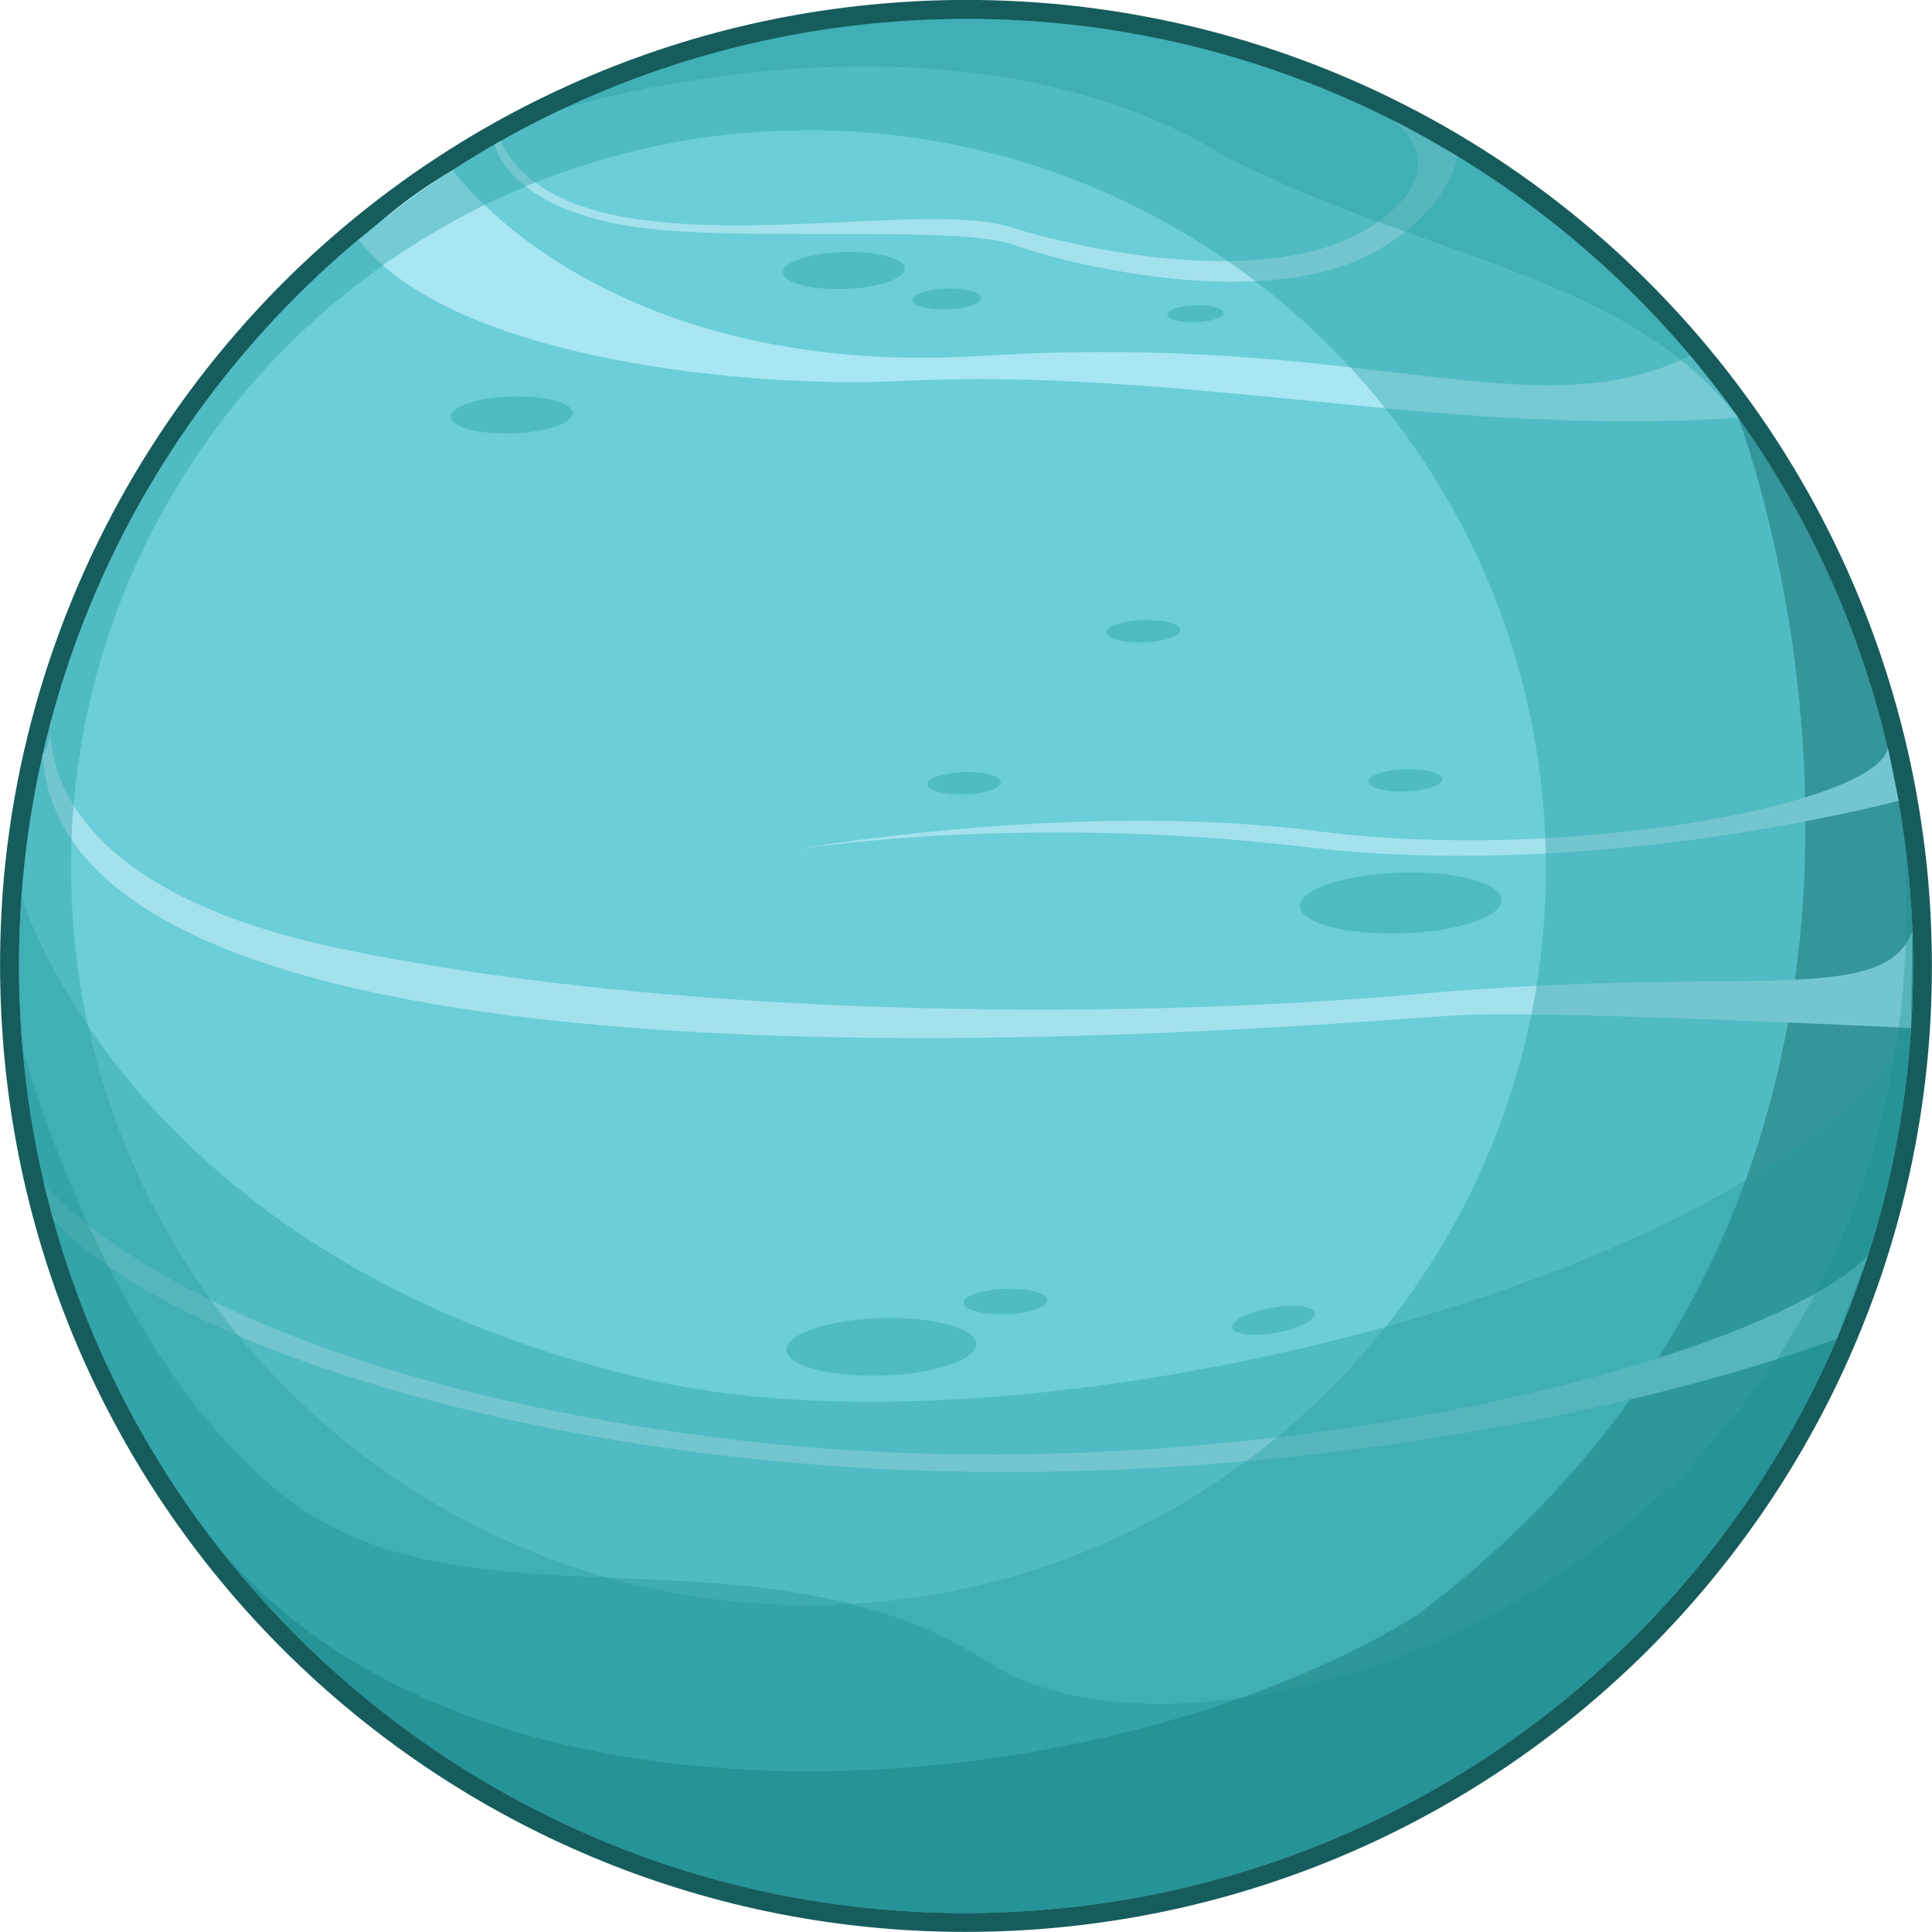 <?xml version="1.0" encoding="utf-8"?>
<!-- Generator: Adobe Illustrator 25.2.1, SVG Export Plug-In . SVG Version: 6.00 Build 0)  -->
<svg version="1.1" id="Слой_1" xmlns="http://www.w3.org/2000/svg" xmlns:xlink="http://www.w3.org/1999/xlink" x="0px" y="0px"
	 viewBox="0 0 1024 1024" style="enable-background:new 0 0 1024 1024;" xml:space="preserve">
<style type="text/css">
	.st0{fill:#175C5C;}
	.st1{fill:#6BCED9;}
	.st2{opacity:0.53;fill:#175C5C;}
	.st3{fill:#A7E6F2;}
	.st4{fill:#A3E1ED;}
	.st5{opacity:0.38;fill:#259BA1;}
	.st6{opacity:0.3;fill:#168A8A;}
</style>
<g>
	<g>
		<path class="st0" d="M530.7,1023.6c-272.7,9.9-505-195.1-528.7-466.7c-0.7-8.7-1.3-17.5-1.6-26.3C-0.3,512.2,0,493.5,1.3,475
			l0-0.6C14.7,290.6,126.7,127.5,293.8,48.7l1.9-0.9l0.1,0c62-29,128.5-44.9,197.6-47.5c172.6-6.3,335.6,74,435.9,214.9
			c47.9,67.3,79,146,90,227.7c2.3,16.5,3.7,33.4,4.3,50.4c0.6,17.3,0.4,34.9-0.7,52.2c-8.1,125.9-62.5,244-153,332.6
			C778.7,967.3,658.2,1019,530.7,1023.6z"/>
		<path class="st1" d="M1013.6,493.7c0.6,17.2,0.4,34.3-0.7,51.2c-16.4,254-222.8,459.2-482.6,468.7
			c-171.6,6.3-326.2-74.4-421.4-202.5l0,0C55.1,738.8,20.3,651.4,12,556c-0.7-8.5-1.3-17.1-1.6-25.8c-0.7-18.6-0.3-37,1-55.1l0,0
			C24.7,291.3,137.7,133.4,298.1,57.8c0,0,0.1,0,0.2,0c59.5-28.1,125.5-44.8,195.5-47.4C668.9,4,826.4,88.2,921.1,221c0,0,0,0,0,0.1
			c46,64.5,77.1,140.5,88.2,223.2C1011.6,460.5,1013,477,1013.6,493.7z"/>
		<path class="st2" d="M1013.6,493.7c0.6,17.2,0.4,34.3-0.7,51.2c-16.4,254-222.8,459.2-482.6,468.7
			c-171.6,6.3-326.2-74.4-421.4-202.5c133.6,176.3,473.8,149,641.9,45.1c320.1-239.9,172.4-629.6,170.4-635.1
			c46,64.5,77.1,140.5,88.2,223.2C1011.6,460.5,1013,477,1013.6,493.7z"/>
		<path class="st3" d="M240,90.1c0,0,77.9,111.3,281.1,98.5s292.1,40.8,374.7-0.1c25.4,32.8,25.4,32.8,25.4,32.8s-69.3,6.9-188.2-5
			S552.2,198.3,476.3,202c-75.9,3.7-236.3-10.3-286.3-75C196.5,123.5,207.2,109.5,240,90.1z"/>
		<path class="st4" d="M738,63.7c0,0,36.4,24.2-10.4,55.8s-137.8,17.7-192.7,0.7c-54.9-17-233.4,30.1-269.6-45.4
			c-3.1,1.8-3.1,1.8-3.1,1.8s7,38,87.8,45.3c58.7,5.1,159.5-2,187,7.8c27.5,9.9,127.1,35.1,187,6.2c44.4-22.3,48.5-53,48.5-53
			S749.4,69.3,738,63.7z"/>
		<path class="st4" d="M27.3,381c0,0-16.5,85.9,151.3,121.4s403.3,39.6,574.7,24.3c171.4-15.3,244.6,7.4,260.3-33
			c-0.7,51.2-0.7,51.2-0.7,51.2s-180.3-9-235.7-7c-55.4,2-742.5,70.4-754.6-137.9C27.4,395,27.3,381,27.3,381z"/>
		<path class="st4" d="M418.1,450.8c0,0,149.8-27.2,280.8-10.2c130.9,17,296-14.3,301.7-44.1c5.7,27.9,5.7,27.9,5.7,27.9
			S847.1,467.5,692.5,449C538,430.5,418.1,450.8,418.1,450.8z"/>
		<path class="st4" d="M23.5,627.6c0,0,74.5,96.8,351,133.7s561.4-40.3,615.5-95.7c-16.5,43.9-16.5,43.9-16.5,43.9
			s-166.8,65.9-417.3,70.5S90.8,714.6,28.4,646.8C26.4,639.5,23.5,627.6,23.5,627.6z"/>
		<path class="st5" d="M493.7,10.4c-31.3,1.1-61.8,5.1-91.3,11.7C198.6,67.4,43,236.1,14.7,443.5c-3.9,28.3-5.4,57.3-4.3,86.8
			c10.1,277,242.9,493.4,519.9,483.3s493.4-242.8,483.3-519.9S770.8,0.3,493.7,10.4z M414.3,69.3C630,61.5,811.3,230,819.1,445.7
			c7.9,215.7-160.6,397-376.4,404.8C227,858.4,45.8,689.9,37.9,474.1S198.6,77.2,414.3,69.3z"/>
		<path class="st5" d="M1012.9,544.9c-16.4,254-222.8,459.2-482.6,468.7c-277,10.1-509.8-206.3-519.9-483.3c-0.7-18.6-0.3-37,1-55.1
			c0.9,3,57.8,191.1,327.6,254.9C541.9,780.3,941.8,676.6,1012.9,544.9z"/>
		<path class="st5" d="M921.2,221.2c-60.9-76.4-160.3-82.1-270.9-137.8c-143.8-89-345.1-27.8-352-25.7
			c59.5-28.1,125.5-44.8,195.5-47.4C668.9,4,826.4,88.2,921.1,221C921.1,221.1,921.1,221.1,921.2,221.2z"/>
		<path class="st6" d="M1013.6,493.7c0.6,17.2,0.4,34.3-0.7,51.2c-16.4,254-222.8,459.2-482.6,468.7C261.9,1023.4,35.1,820.6,12,556
			c0,0,44.3,165.5,141.1,238.9c96.8,73.5,251.1,8.7,371.1,86.4c119.4,77.3,510.2-46.9,485.2-437.1
			C1011.6,460.5,1013,477,1013.6,493.7z"/>
	</g>
	
		<ellipse transform="matrix(1 -3.171473e-02 3.171473e-02 1 -22.393 15.167)" class="st5" cx="466.9" cy="713.5" rx="50.3" ry="15.2"/>
	
		<ellipse transform="matrix(1 -3.171473e-02 3.171473e-02 1 -4.321 14.247)" class="st5" cx="447" cy="143.3" rx="32.3" ry="9.8"/>
	
		<ellipse transform="matrix(1 -3.171473e-02 3.171473e-02 1 -6.834 8.709)" class="st5" cx="271.1" cy="219.8" rx="32.3" ry="9.8"/>
	
		<ellipse transform="matrix(1 -3.171473e-02 3.171473e-02 1 -14.8 23.778)" class="st5" cx="742.1" cy="478.4" rx="53.4" ry="16.1"/>
	
		<ellipse transform="matrix(1 -3.171473e-02 3.171473e-02 1 -12.903 16.405)" class="st5" cx="510.7" cy="414.9" rx="19.5" ry="5.9"/>
	
		<ellipse transform="matrix(1 -3.171473e-02 3.171473e-02 1 -10.299 19.381)" class="st5" cx="605.8" cy="334.4" rx="19.5" ry="5.9"/>
	
		<ellipse transform="matrix(1 -3.171473e-02 3.171473e-02 1 -12.737 23.818)" class="st5" cx="744.5" cy="413.4" rx="19.5" ry="5.9"/>
	
		<ellipse transform="matrix(1 -3.171473e-02 3.171473e-02 1 -4.772 15.987)" class="st5" cx="501.6" cy="158.4" rx="18.2" ry="5.5"/>
	
		<ellipse transform="matrix(1 -3.171473e-02 3.171473e-02 1 -4.954 20.169)" class="st5" cx="633.3" cy="166.2" rx="14.9" ry="4.5"/>
	
		<ellipse transform="matrix(1 -3.171473e-02 3.171473e-02 1 -21.599 17.238)" class="st5" cx="532.6" cy="689.5" rx="22.2" ry="6.7"/>
	
		<ellipse transform="matrix(0.985 -0.172 0.172 0.985 -110.132 126.171)" class="st5" cx="674.8" cy="700.2" rx="22.2" ry="6.7"/>
</g>
</svg>
